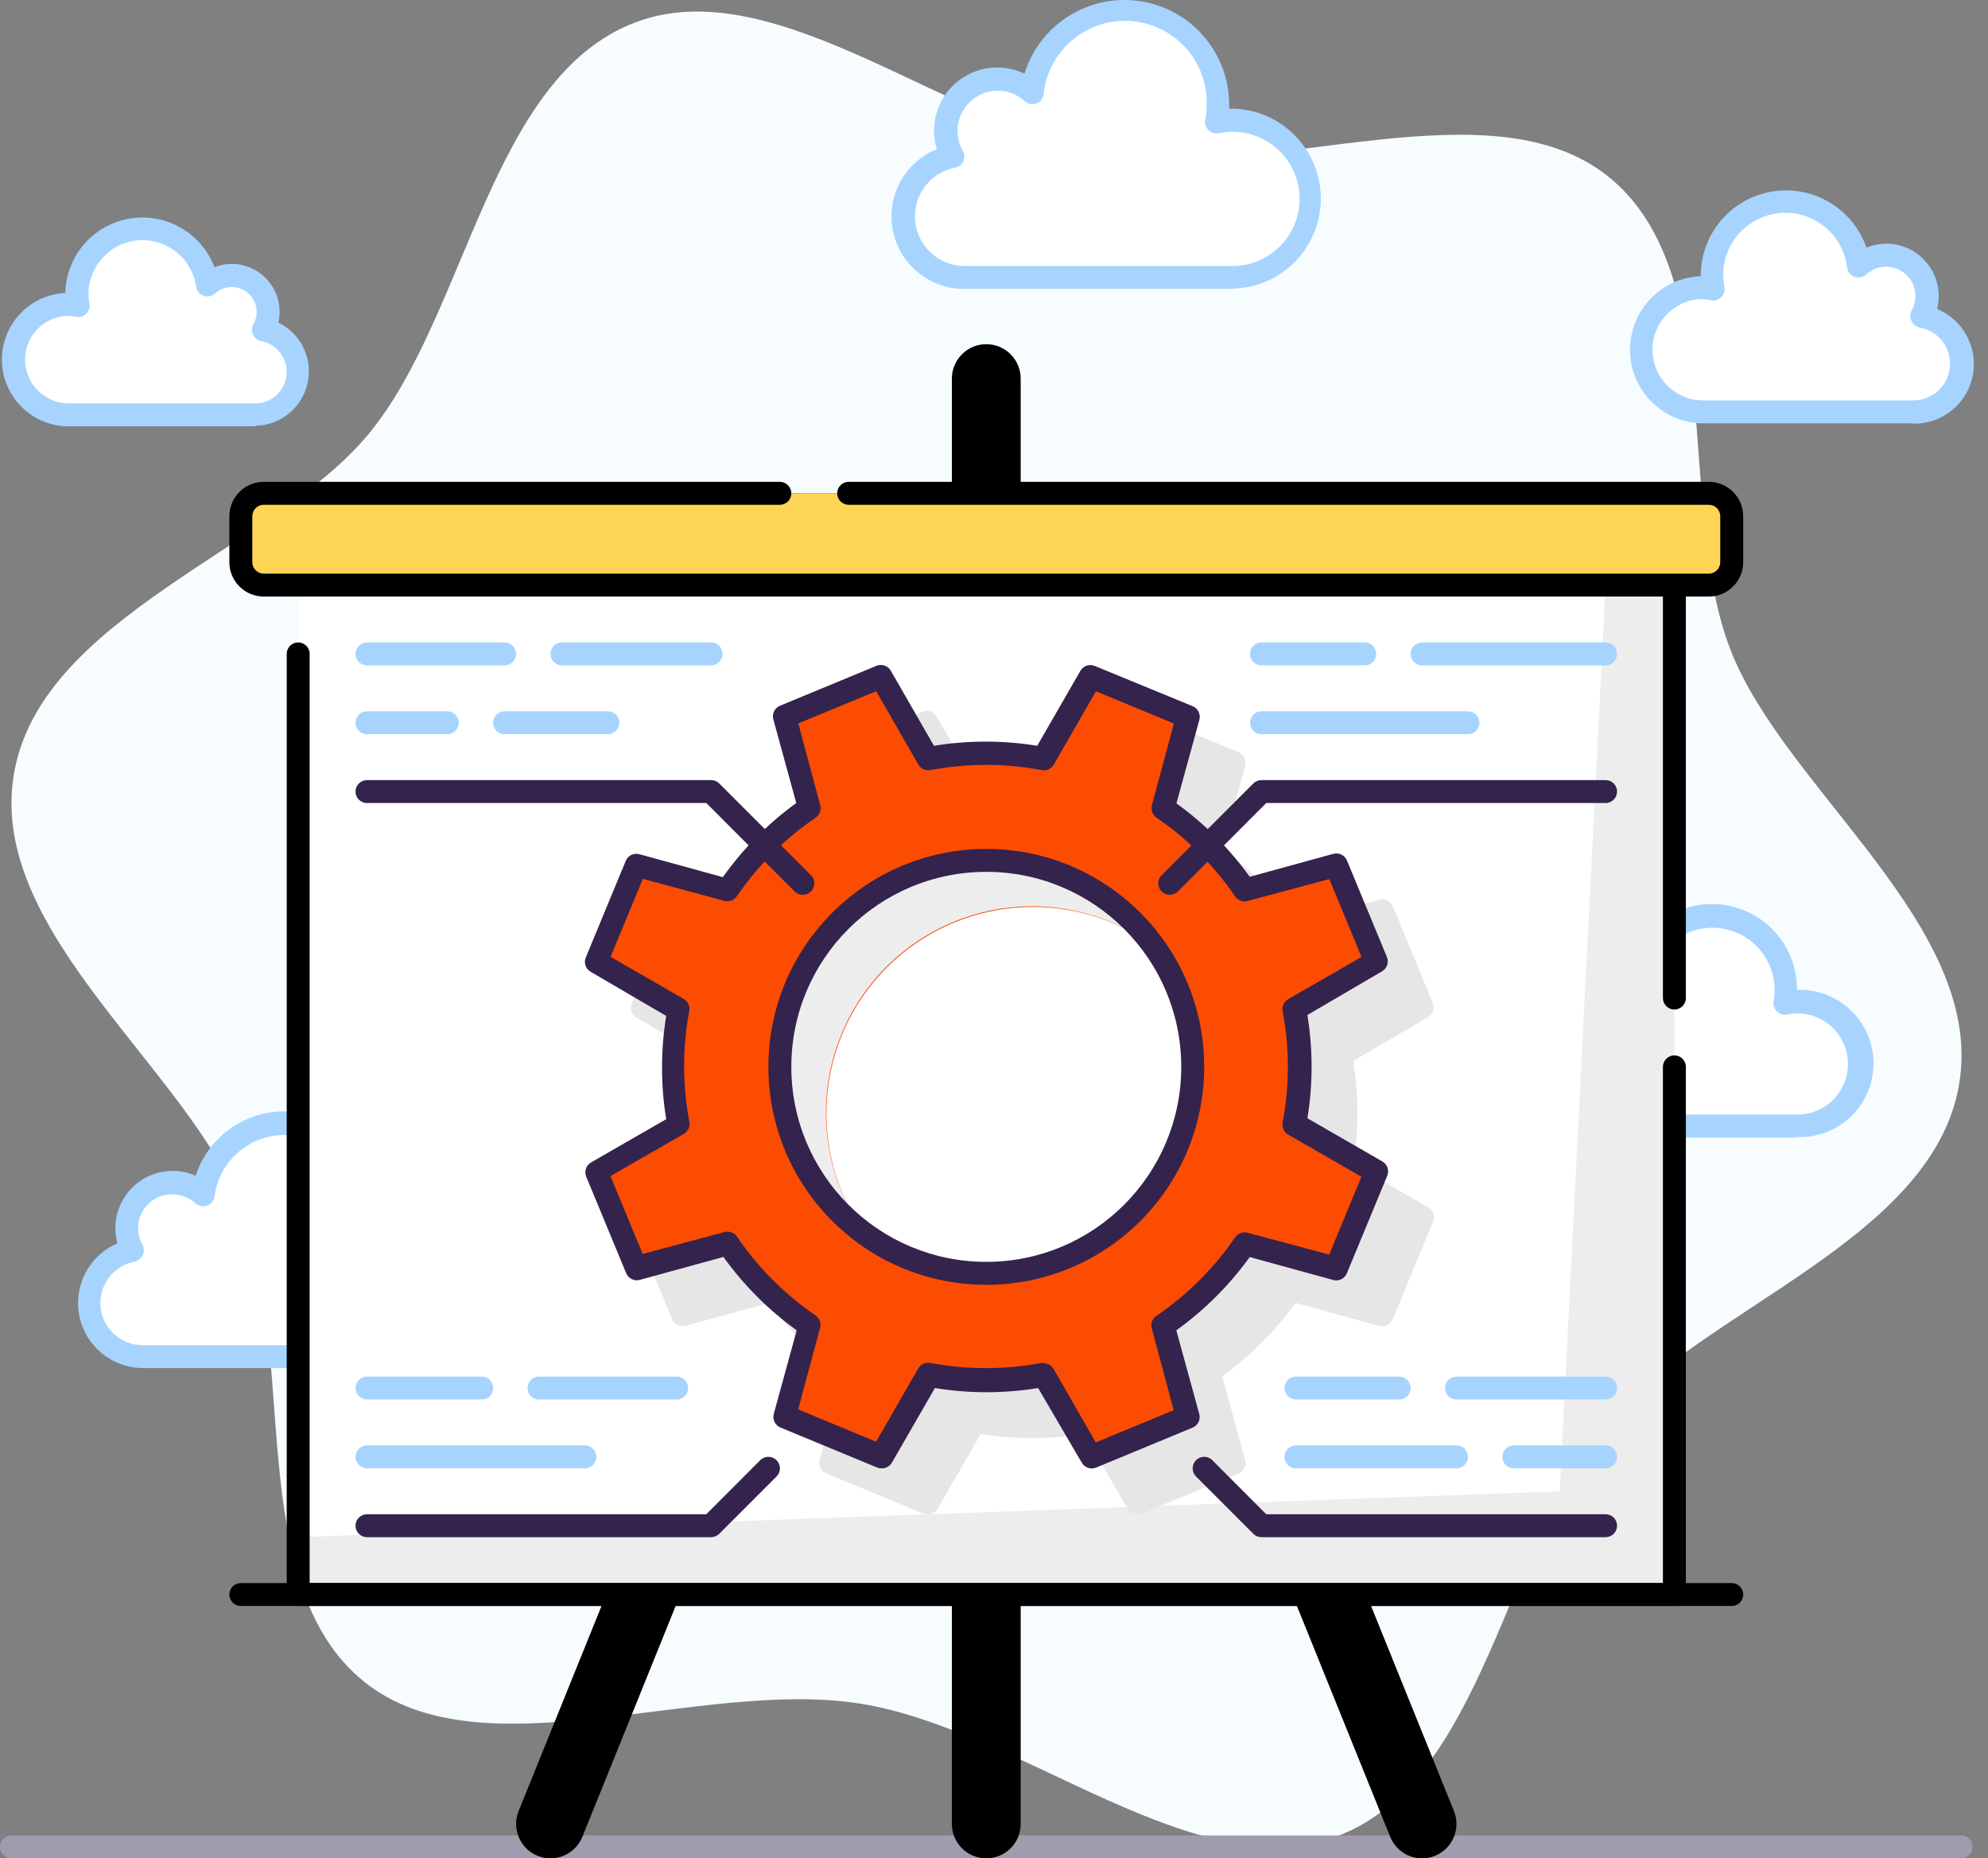 <?xml version="1.0" encoding="UTF-8"?>
<svg width="107px" height="100px" viewBox="0 0 107 100" version="1.1" xmlns="http://www.w3.org/2000/svg" xmlns:xlink="http://www.w3.org/1999/xlink">
    <rect x="0" y="0" width="107" height="100" fill="#808080" stroke="none"/>
    <title>Tooling &amp; Automation Icon</title>
    <g id="Page-1" stroke="none" stroke-width="1" fill="none" fill-rule="evenodd">
        <g id="Grahpics-&amp;-Icons-for-3rd-Tier-Pages" transform="translate(-725, -1182)" fill-rule="nonzero">
            <g id="Agile+DevSecOps" transform="translate(235, 106)">
                <g id="Icons" transform="translate(0, 1076)">
                    <g id="Tooling-&amp;-Automation-Icon" transform="translate(490, 0)">
                        <path d="M93.145,34.978 C90.145,27.249 93.077,14.737 86.565,9.503 C80.244,4.435 68.516,9.701 59.874,8.33 C51.233,6.96 41.82,-1.663 34.209,1.201 C26.357,4.151 25.153,16.935 19.839,23.354 C14.691,29.57 2.13,33.206 0.741,41.7 C-0.648,50.193 10.117,57.526 13.024,65.02 C16.024,72.754 13.092,85.266 19.604,90.5 C25.925,95.568 37.653,90.303 46.295,91.673 C54.936,93.043 64.374,101.667 71.985,98.802 C79.837,95.852 81.04,83.062 86.355,76.649 C91.503,70.433 104.064,66.773 105.453,58.304 C106.842,49.835 96.052,42.477 93.145,34.978 Z" id="Path" fill="#F7FCFF"></path>
                        <path d="M84.818,55.452 C84.632,55.12 84.534,54.746 84.534,54.366 C84.534,53.152 85.518,52.168 86.732,52.168 C87.278,52.167 87.805,52.372 88.207,52.742 C88.468,50.662 90.304,49.145 92.395,49.281 C94.487,49.417 96.112,51.158 96.102,53.255 C96.101,53.499 96.078,53.743 96.034,53.983 C96.259,53.933 96.488,53.909 96.719,53.909 C97.947,53.856 99.106,54.481 99.736,55.537 C100.366,56.593 100.366,57.91 99.736,58.966 C99.106,60.021 97.947,60.647 96.719,60.594 L85.312,60.594 C83.967,60.606 82.837,59.588 82.708,58.249 C82.58,56.911 83.496,55.696 84.818,55.452 L84.818,55.452 Z" id="Path" fill="#FFFFFF"></path>
                        <path d="M96.719,61.211 L85.312,61.211 C83.767,61.248 82.416,60.179 82.096,58.668 C81.775,57.157 82.577,55.632 84.003,55.039 C83.944,54.811 83.915,54.576 83.917,54.341 C83.917,53.595 84.213,52.879 84.741,52.351 C85.269,51.823 85.985,51.526 86.732,51.526 C87.1,51.527 87.465,51.6 87.806,51.742 C88.531,49.623 90.683,48.339 92.893,48.708 C95.102,49.077 96.721,50.99 96.719,53.23 L96.719,53.267 C98.171,53.21 99.538,53.952 100.281,55.2 C101.024,56.449 101.024,58.004 100.281,59.253 C99.538,60.502 98.171,61.244 96.719,61.187 L96.719,61.211 Z M86.732,52.786 C85.871,52.802 85.182,53.505 85.182,54.366 C85.181,54.638 85.251,54.907 85.386,55.144 C85.485,55.317 85.495,55.527 85.411,55.708 C85.328,55.89 85.162,56.02 84.966,56.057 C83.953,56.238 83.248,57.166 83.347,58.191 C83.445,59.215 84.314,59.992 85.343,59.977 L96.75,59.977 C97.787,59.973 98.733,59.381 99.188,58.449 C99.643,57.516 99.528,56.406 98.893,55.587 C98.257,54.767 97.21,54.379 96.194,54.588 C95.993,54.631 95.783,54.57 95.636,54.426 C95.488,54.282 95.422,54.074 95.46,53.872 C95.496,53.668 95.514,53.462 95.515,53.255 C95.507,51.498 94.142,50.047 92.389,49.931 C90.636,49.816 89.093,51.076 88.855,52.816 C88.828,53.047 88.674,53.243 88.457,53.323 C88.239,53.404 87.995,53.356 87.824,53.199 C87.527,52.926 87.135,52.778 86.732,52.786 L86.732,52.786 Z" id="Shape" fill="#A6D4FF"></path>
                        <path d="M7.148,67.285 C6.938,66.921 6.827,66.508 6.827,66.088 C6.827,64.724 7.932,63.619 9.296,63.619 C9.901,63.612 10.487,63.832 10.938,64.236 C11.238,61.936 13.272,60.264 15.586,60.414 C17.901,60.564 19.702,62.484 19.703,64.804 C19.702,65.075 19.675,65.346 19.623,65.612 C19.875,65.561 20.131,65.534 20.388,65.532 C22.434,65.532 24.092,67.19 24.092,69.236 C24.092,71.281 22.434,72.939 20.388,72.939 L7.691,72.939 C6.212,72.929 4.981,71.802 4.841,70.33 C4.701,68.858 5.698,67.518 7.148,67.23 L7.148,67.285 Z" id="Path" fill="#FFFFFF"></path>
                        <path d="M20.37,73.618 L7.691,73.618 C6.032,73.613 4.604,72.444 4.272,70.818 C3.941,69.192 4.796,67.557 6.321,66.902 C6.247,66.639 6.21,66.367 6.21,66.094 C6.21,64.389 7.591,63.007 9.296,63.007 C9.721,63.005 10.142,63.094 10.531,63.267 C11.295,60.919 13.654,59.477 16.092,59.866 C18.531,60.255 20.324,62.359 20.32,64.828 L20.32,64.939 C22.707,64.921 24.656,66.84 24.675,69.226 C24.694,71.613 22.775,73.562 20.388,73.581 L20.37,73.618 Z M9.259,64.267 C8.61,64.265 8.009,64.61 7.682,65.171 C7.355,65.732 7.351,66.425 7.673,66.989 C7.763,67.165 7.763,67.374 7.673,67.55 C7.589,67.73 7.423,67.859 7.228,67.896 C6.088,68.122 5.303,69.175 5.413,70.332 C5.523,71.49 6.491,72.376 7.654,72.384 L20.37,72.384 C22.074,72.384 23.456,71.002 23.456,69.297 C23.456,67.593 22.074,66.211 20.37,66.211 C20.162,66.214 19.956,66.237 19.752,66.279 C19.552,66.321 19.344,66.261 19.197,66.118 C19.048,65.975 18.981,65.766 19.018,65.563 C19.061,65.333 19.084,65.099 19.086,64.865 C19.089,62.868 17.539,61.213 15.546,61.084 C13.553,60.955 11.804,62.397 11.549,64.378 C11.518,64.605 11.365,64.796 11.15,64.875 C10.935,64.954 10.694,64.907 10.524,64.754 C10.179,64.438 9.727,64.263 9.259,64.267 Z" id="Shape" fill="#A6D4FF"></path>
                        <path d="M103.447,17.021 C103.83,16.34 103.824,15.507 103.43,14.832 C103.037,14.156 102.315,13.74 101.534,13.738 C100.985,13.737 100.457,13.942 100.052,14.312 C99.791,12.233 97.957,10.716 95.867,10.85 C93.776,10.984 92.151,12.723 92.157,14.818 C92.158,15.062 92.181,15.306 92.225,15.546 C92,15.499 91.77,15.475 91.54,15.472 C89.75,15.549 88.338,17.023 88.338,18.815 C88.338,20.606 89.75,22.08 91.54,22.157 L102.953,22.157 C104.298,22.169 105.428,21.151 105.557,19.812 C105.685,18.474 104.769,17.259 103.447,17.015 L103.447,17.021 Z" id="Path" fill="#FFFFFF"></path>
                        <path d="M102.953,22.78 L91.54,22.78 C89.414,22.696 87.734,20.948 87.734,18.821 C87.734,16.693 89.414,14.945 91.54,14.861 L91.54,14.818 C91.547,12.582 93.166,10.677 95.372,10.309 C97.578,9.941 99.727,11.217 100.46,13.33 C100.799,13.186 101.165,13.113 101.534,13.114 C103.089,13.117 104.348,14.379 104.348,15.935 C104.35,16.168 104.321,16.401 104.262,16.626 C105.688,17.219 106.49,18.745 106.169,20.256 C105.849,21.767 104.498,22.836 102.953,22.799 L102.953,22.78 Z M91.54,16.095 C90.085,16.165 88.941,17.364 88.941,18.821 C88.941,20.277 90.085,21.477 91.54,21.546 L102.953,21.546 C103.982,21.562 104.851,20.784 104.949,19.76 C105.048,18.735 104.343,17.807 103.33,17.626 C103.135,17.589 102.969,17.461 102.885,17.281 C102.795,17.104 102.795,16.895 102.885,16.719 C103.272,16.043 103.109,15.187 102.501,14.7 C101.893,14.214 101.022,14.243 100.447,14.768 C100.277,14.925 100.034,14.974 99.817,14.894 C99.6,14.815 99.445,14.621 99.416,14.392 C99.202,12.631 97.649,11.343 95.879,11.458 C94.108,11.573 92.735,13.05 92.75,14.824 C92.75,15.031 92.771,15.238 92.812,15.441 C92.849,15.644 92.783,15.852 92.635,15.995 C92.488,16.139 92.279,16.2 92.077,16.157 C91.901,16.117 91.721,16.097 91.54,16.095 L91.54,16.095 Z" id="Shape" fill="#A6D4FF"></path>
                        <path d="M51.233,8.417 C50.501,7.219 50.778,5.664 51.877,4.792 C52.977,3.92 54.554,4.005 55.554,4.991 C55.9,2.372 58.217,0.469 60.854,0.64 C63.49,0.811 65.542,2.997 65.547,5.639 C65.546,5.95 65.518,6.26 65.461,6.565 C65.747,6.502 66.038,6.471 66.331,6.472 C68.666,6.472 70.559,8.365 70.559,10.701 C70.559,13.036 68.666,14.929 66.331,14.929 L51.881,14.929 C50.181,14.937 48.756,13.647 48.596,11.955 C48.435,10.263 49.593,8.728 51.264,8.417 L51.233,8.417 Z" id="Path" fill="#FFFFFF"></path>
                        <path d="M66.325,15.546 L51.881,15.546 C50.014,15.544 48.41,14.22 48.055,12.387 C47.7,10.554 48.693,8.727 50.424,8.028 C50.326,7.712 50.276,7.383 50.276,7.053 C50.267,5.881 50.863,4.788 51.852,4.16 C52.841,3.533 54.084,3.459 55.14,3.966 C55.965,1.307 58.609,-0.352 61.362,0.063 C64.116,0.478 66.154,2.842 66.158,5.627 C66.158,5.701 66.158,5.769 66.158,5.843 C67.889,5.812 69.505,6.707 70.398,8.191 C71.29,9.674 71.323,11.522 70.484,13.036 C69.645,14.551 68.062,15.503 66.331,15.534 L66.325,15.546 Z M53.702,4.88 C52.504,4.883 51.535,5.855 51.535,7.053 C51.536,7.425 51.634,7.791 51.819,8.114 C51.919,8.287 51.928,8.498 51.845,8.679 C51.761,8.861 51.596,8.99 51.399,9.028 C50.052,9.291 49.125,10.533 49.256,11.899 C49.387,13.265 50.533,14.309 51.906,14.312 L66.35,14.312 C67.726,14.307 68.979,13.52 69.582,12.283 C70.185,11.046 70.033,9.574 69.189,8.486 C68.345,7.399 66.957,6.886 65.609,7.164 C65.407,7.208 65.196,7.148 65.047,7.003 C64.898,6.86 64.831,6.651 64.868,6.448 C64.922,6.181 64.949,5.911 64.948,5.639 C65.011,3.274 63.194,1.283 60.833,1.13 C58.472,0.977 56.413,2.718 56.171,5.071 C56.142,5.298 55.99,5.491 55.776,5.571 C55.563,5.646 55.326,5.599 55.159,5.448 C54.761,5.084 54.241,4.881 53.702,4.88 Z" id="Shape" fill="#A6D4FF"></path>
                        <path d="M14.197,17.75 C14.672,16.913 14.469,15.856 13.718,15.255 C12.966,14.655 11.89,14.689 11.179,15.336 C10.958,13.475 9.32,12.112 7.45,12.233 C5.58,12.355 4.132,13.919 4.154,15.793 C4.156,16.012 4.177,16.231 4.216,16.447 C4.013,16.402 3.806,16.38 3.599,16.379 C2.01,16.452 0.759,17.761 0.759,19.352 C0.759,20.942 2.01,22.251 3.599,22.324 L13.74,22.324 C14.931,22.33 15.931,21.43 16.05,20.245 C16.168,19.06 15.366,17.979 14.197,17.75 L14.197,17.75 Z" id="Path" fill="#FFFFFF"></path>
                        <path d="M13.74,22.941 L3.586,22.941 C1.66,22.881 0.123,21.312 0.105,19.384 C0.087,17.457 1.593,15.858 3.518,15.762 C3.562,13.778 5.005,12.102 6.961,11.765 C8.917,11.428 10.838,12.524 11.543,14.379 C11.84,14.262 12.156,14.201 12.475,14.2 C13.158,14.2 13.812,14.472 14.295,14.954 C14.778,15.437 15.049,16.092 15.049,16.774 C15.048,16.97 15.025,17.164 14.981,17.355 C16.198,17.948 16.849,19.298 16.555,20.619 C16.261,21.941 15.1,22.888 13.746,22.91 L13.74,22.941 Z M3.586,16.997 C2.333,17.061 1.349,18.096 1.349,19.352 C1.349,20.607 2.333,21.642 3.586,21.706 L13.74,21.706 C14.612,21.706 15.34,21.044 15.423,20.176 C15.506,19.309 14.917,18.52 14.061,18.355 C13.867,18.317 13.703,18.188 13.62,18.008 C13.537,17.828 13.545,17.62 13.642,17.447 C13.757,17.246 13.816,17.018 13.814,16.787 C13.815,16.256 13.503,15.775 13.018,15.56 C12.533,15.344 11.966,15.436 11.574,15.793 C11.406,15.944 11.169,15.991 10.956,15.916 C10.74,15.838 10.585,15.645 10.555,15.416 C10.336,13.914 8.999,12.831 7.483,12.93 C5.968,13.028 4.782,14.274 4.759,15.793 C4.76,15.973 4.778,16.153 4.815,16.33 C4.853,16.534 4.786,16.743 4.637,16.887 C4.488,17.031 4.276,17.091 4.074,17.046 C3.913,17.015 3.75,16.998 3.586,16.997 Z" id="Shape" fill="#A6D4FF"></path>
                        <path d="M105.552,100 L0.617,100 C0.276,100 0,99.724 0,99.383 C0,99.042 0.276,98.765 0.617,98.765 L105.552,98.765 C105.893,98.765 106.169,99.042 106.169,99.383 C106.169,99.724 105.893,100 105.552,100 Z" id="Path" fill="#A09CAD"></path>
                        <path d="M53.085,100 C52.062,100 51.233,99.171 51.233,98.148 L51.233,20.373 C51.233,19.35 52.062,18.521 53.085,18.521 C54.107,18.521 54.936,19.35 54.936,20.373 L54.936,98.148 C54.936,99.171 54.107,100 53.085,100 Z" id="Path" fill="#000000"></path>
                        <path d="M29.629,100 C29.391,100.001 29.156,99.955 28.937,99.864 C27.99,99.482 27.532,98.405 27.913,97.457 L51.369,39.434 C51.595,38.792 52.156,38.326 52.829,38.221 C53.501,38.116 54.178,38.388 54.589,38.93 C55.001,39.472 55.082,40.197 54.801,40.817 L31.345,98.84 C31.063,99.54 30.384,99.999 29.629,100 Z" id="Path" fill="#000000"></path>
                        <path d="M76.541,100 C75.785,99.999 75.106,99.54 74.825,98.84 L51.369,40.817 C51.039,39.882 51.503,38.853 52.423,38.483 C53.342,38.113 54.39,38.532 54.801,39.434 L78.257,97.457 C78.637,98.405 78.179,99.482 77.232,99.864 C77.013,99.955 76.778,100.001 76.541,100 Z" id="Path" fill="#000000"></path>
                        <rect id="Rectangle" fill="#EDEDED" x="16.049" y="31.484" width="74.072" height="54.319"></rect>
                        <polygon id="Path" fill="#FFFFFF" points="86.417 31.484 16.049 31.484 16.049 82.717 83.948 80.248"></polygon>
                        <path d="M90.12,86.42 L16.049,86.42 C15.708,86.42 15.432,86.144 15.432,85.803 L15.432,35.187 C15.432,34.846 15.708,34.57 16.049,34.57 C16.39,34.57 16.666,34.846 16.666,35.187 L16.666,85.186 L89.503,85.186 L89.503,57.409 C89.503,57.068 89.779,56.792 90.12,56.792 C90.461,56.792 90.738,57.068 90.738,57.409 L90.738,85.803 C90.738,86.144 90.461,86.42 90.12,86.42 Z" id="Path" fill="#000000"></path>
                        <path d="M90.12,54.323 C89.779,54.323 89.503,54.046 89.503,53.705 L89.503,32.101 L16.049,32.101 C15.708,32.101 15.432,31.825 15.432,31.484 C15.432,31.143 15.708,30.867 16.049,30.867 L90.12,30.867 C90.461,30.867 90.738,31.143 90.738,31.484 L90.738,53.705 C90.738,54.046 90.461,54.323 90.12,54.323 Z" id="Path" fill="#000000"></path>
                        <rect id="Rectangle" fill="#000000" x="12.963" y="26.546" width="80.244" height="4.938" rx="2"></rect>
                        <rect id="Rectangle" fill="#FFD555" x="12.963" y="26.546" width="80.244" height="4.938" rx="2"></rect>
                        <path d="M91.972,29.015 L14.197,29.015 C13.515,29.015 12.963,29.567 12.963,30.249 L12.963,30.249 C12.963,30.931 13.515,31.484 14.197,31.484 L91.972,31.484 C92.654,31.484 93.207,30.931 93.207,30.249 L93.207,30.249 C93.207,29.567 92.654,29.015 91.972,29.015 Z" id="Path" fill="#FFD555"></path>
                        <path d="M91.972,32.101 L14.197,32.101 C13.174,32.101 12.345,31.272 12.345,30.249 L12.345,27.78 C12.345,26.758 13.174,25.928 14.197,25.928 L41.974,25.928 C42.315,25.928 42.591,26.205 42.591,26.546 C42.591,26.887 42.315,27.163 41.974,27.163 L14.197,27.163 C13.856,27.163 13.58,27.439 13.58,27.78 L13.58,30.249 C13.58,30.59 13.856,30.867 14.197,30.867 L91.972,30.867 C92.313,30.867 92.589,30.59 92.589,30.249 L92.589,27.78 C92.589,27.439 92.313,27.163 91.972,27.163 L45.677,27.163 C45.337,27.163 45.06,26.887 45.06,26.546 C45.06,26.205 45.337,25.928 45.677,25.928 L91.972,25.928 C92.995,25.928 93.824,26.758 93.824,27.78 L93.824,30.249 C93.824,31.272 92.995,32.101 91.972,32.101 Z" id="Path" fill="#000000"></path>
                        <path d="M93.207,86.42 L12.963,86.42 C12.622,86.42 12.345,86.144 12.345,85.803 C12.345,85.462 12.622,85.186 12.963,85.186 L93.207,85.186 C93.548,85.186 93.824,85.462 93.824,85.803 C93.824,86.144 93.548,86.42 93.207,86.42 Z" id="Path" fill="#000000"></path>
                        <path d="M36.418,75.309 L29.011,75.309 C28.67,75.309 28.394,75.033 28.394,74.692 C28.394,74.351 28.67,74.075 29.011,74.075 L36.418,74.075 C36.759,74.075 37.036,74.351 37.036,74.692 C37.036,75.033 36.759,75.309 36.418,75.309 Z" id="Path" fill="#A6D4FF"></path>
                        <path d="M25.925,75.309 L19.752,75.309 C19.412,75.309 19.135,75.033 19.135,74.692 C19.135,74.351 19.412,74.075 19.752,74.075 L25.925,74.075 C26.266,74.075 26.542,74.351 26.542,74.692 C26.542,75.033 26.266,75.309 25.925,75.309 Z" id="Path" fill="#A6D4FF"></path>
                        <path d="M31.48,79.013 L19.752,79.013 C19.412,79.013 19.135,78.737 19.135,78.396 C19.135,78.055 19.412,77.779 19.752,77.779 L31.48,77.779 C31.821,77.779 32.098,78.055 32.098,78.396 C32.098,78.737 31.821,79.013 31.48,79.013 Z" id="Path" fill="#A6D4FF"></path>
                        <path d="M38.27,35.805 L30.246,35.805 C29.905,35.805 29.629,35.528 29.629,35.187 C29.629,34.846 29.905,34.57 30.246,34.57 L38.27,34.57 C38.611,34.57 38.888,34.846 38.888,35.187 C38.888,35.528 38.611,35.805 38.27,35.805 Z" id="Path" fill="#A6D4FF"></path>
                        <path d="M27.16,35.805 L19.752,35.805 C19.412,35.805 19.135,35.528 19.135,35.187 C19.135,34.846 19.412,34.57 19.752,34.57 L27.16,34.57 C27.5,34.57 27.777,34.846 27.777,35.187 C27.777,35.528 27.5,35.805 27.16,35.805 Z" id="Path" fill="#A6D4FF"></path>
                        <path d="M32.715,39.508 L27.16,39.508 C26.819,39.508 26.542,39.232 26.542,38.891 C26.542,38.55 26.819,38.274 27.16,38.274 L32.715,38.274 C33.056,38.274 33.332,38.55 33.332,38.891 C33.332,39.232 33.056,39.508 32.715,39.508 Z" id="Path" fill="#A6D4FF"></path>
                        <path d="M24.073,39.508 L19.752,39.508 C19.412,39.508 19.135,39.232 19.135,38.891 C19.135,38.55 19.412,38.274 19.752,38.274 L24.073,38.274 C24.414,38.274 24.691,38.55 24.691,38.891 C24.691,39.232 24.414,39.508 24.073,39.508 Z" id="Path" fill="#A6D4FF"></path>
                        <path d="M75.306,75.309 L69.751,75.309 C69.41,75.309 69.133,75.033 69.133,74.692 C69.133,74.351 69.41,74.075 69.751,74.075 L75.306,74.075 C75.647,74.075 75.923,74.351 75.923,74.692 C75.923,75.033 75.647,75.309 75.306,75.309 Z" id="Path" fill="#A6D4FF"></path>
                        <path d="M86.417,75.309 L78.392,75.309 C78.051,75.309 77.775,75.033 77.775,74.692 C77.775,74.351 78.051,74.075 78.392,74.075 L86.417,74.075 C86.758,74.075 87.034,74.351 87.034,74.692 C87.034,75.033 86.758,75.309 86.417,75.309 Z" id="Path" fill="#A6D4FF"></path>
                        <path d="M78.392,79.013 L69.751,79.013 C69.41,79.013 69.133,78.737 69.133,78.396 C69.133,78.055 69.41,77.779 69.751,77.779 L78.392,77.779 C78.733,77.779 79.01,78.055 79.01,78.396 C79.01,78.737 78.733,79.013 78.392,79.013 Z" id="Path" fill="#A6D4FF"></path>
                        <path d="M86.417,79.013 L81.479,79.013 C81.138,79.013 80.861,78.737 80.861,78.396 C80.861,78.055 81.138,77.779 81.479,77.779 L86.417,77.779 C86.758,77.779 87.034,78.055 87.034,78.396 C87.034,78.737 86.758,79.013 86.417,79.013 Z" id="Path" fill="#A6D4FF"></path>
                        <path d="M86.417,35.805 L76.541,35.805 C76.2,35.805 75.923,35.528 75.923,35.187 C75.923,34.846 76.2,34.57 76.541,34.57 L86.417,34.57 C86.758,34.57 87.034,34.846 87.034,35.187 C87.034,35.528 86.758,35.805 86.417,35.805 Z" id="Path" fill="#A6D4FF"></path>
                        <path d="M73.454,35.805 L67.899,35.805 C67.558,35.805 67.282,35.528 67.282,35.187 C67.282,34.846 67.558,34.57 67.899,34.57 L73.454,34.57 C73.795,34.57 74.072,34.846 74.072,35.187 C74.072,35.528 73.795,35.805 73.454,35.805 Z" id="Path" fill="#A6D4FF"></path>
                        <path d="M79.01,39.508 L67.899,39.508 C67.558,39.508 67.282,39.232 67.282,38.891 C67.282,38.55 67.558,38.274 67.899,38.274 L79.01,38.274 C79.351,38.274 79.627,38.55 79.627,38.891 C79.627,39.232 79.351,39.508 79.01,39.508 Z" id="Path" fill="#A6D4FF"></path>
                        <path d="M72.121,56.792 L76.541,54.224 L74.393,49.033 L69.454,50.36 C68.279,48.631 66.791,47.138 65.066,45.959 L66.387,41.021 L61.202,38.891 L58.64,43.298 C56.586,42.909 54.478,42.909 52.424,43.298 L49.906,38.891 L44.708,41.039 L46.035,45.977 C44.307,47.152 42.814,48.641 41.634,50.366 L36.696,49.045 L34.567,54.23 L38.974,56.792 C38.588,58.846 38.588,60.953 38.974,63.007 L34.567,65.526 L36.721,70.723 L41.659,69.396 C42.836,71.123 44.324,72.616 46.048,73.797 L44.727,78.735 L49.906,80.865 L52.467,76.451 C54.521,76.84 56.629,76.84 58.683,76.451 L61.202,80.865 L66.399,78.711 L65.072,73.772 C66.802,72.597 68.295,71.106 69.473,69.378 L74.411,70.705 L76.565,65.507 L72.133,62.964 C72.51,60.924 72.506,58.831 72.121,56.792 L72.121,56.792 Z" id="Path" fill="#E6E6E6"></path>
                        <path d="M49.906,81.482 C49.823,81.481 49.741,81.464 49.665,81.433 L44.474,79.285 C44.186,79.165 44.033,78.85 44.116,78.55 L45.35,74.056 C43.831,72.961 42.499,71.627 41.406,70.106 L36.906,71.34 C36.606,71.423 36.291,71.27 36.172,70.982 L34.024,65.791 C33.904,65.505 34.015,65.175 34.283,65.02 L38.326,62.693 C38.026,60.853 38.026,58.977 38.326,57.137 L34.258,54.761 C33.99,54.605 33.879,54.275 33.999,53.989 L36.147,48.798 C36.264,48.508 36.58,48.352 36.881,48.434 L41.375,49.668 C42.467,48.134 43.801,46.787 45.326,45.681 L44.091,41.175 C44.012,40.877 44.164,40.566 44.449,40.446 L49.64,38.298 C49.926,38.179 50.256,38.29 50.412,38.558 L52.739,42.601 C54.579,42.301 56.455,42.301 58.294,42.601 L60.621,38.564 C60.777,38.296 61.107,38.185 61.393,38.305 L66.664,40.471 C66.952,40.591 67.105,40.906 67.022,41.206 L65.788,45.699 C67.307,46.795 68.639,48.129 69.732,49.65 L74.232,48.415 C74.532,48.332 74.847,48.486 74.967,48.773 L77.115,53.965 C77.234,54.25 77.123,54.58 76.855,54.736 L72.837,57.088 C73.137,58.928 73.137,60.804 72.837,62.643 L76.874,64.97 C77.142,65.126 77.253,65.456 77.133,65.742 L74.96,70.989 C74.841,71.276 74.526,71.43 74.226,71.347 L69.732,70.112 C68.637,71.631 67.303,72.963 65.782,74.056 L67.016,78.556 C67.099,78.856 66.946,79.171 66.658,79.291 L61.467,81.439 C61.181,81.558 60.851,81.447 60.695,81.18 L58.344,77.161 C56.504,77.461 54.628,77.461 52.788,77.161 L50.461,81.198 C50.341,81.386 50.129,81.495 49.906,81.482 Z M58.64,75.828 C58.861,75.827 59.066,75.945 59.177,76.137 L61.449,80.087 L65.64,78.353 L64.461,73.951 C64.391,73.698 64.49,73.427 64.708,73.279 C66.372,72.146 67.811,70.712 68.948,69.05 C69.096,68.836 69.363,68.737 69.615,68.804 L74.01,69.982 L75.744,65.791 L71.806,63.526 C71.575,63.395 71.453,63.132 71.504,62.872 C71.88,60.894 71.88,58.862 71.504,56.884 C71.455,56.627 71.574,56.368 71.8,56.236 L75.75,53.965 L74.016,49.773 L69.615,50.952 C69.361,51.022 69.091,50.923 68.942,50.705 C67.811,49.039 66.377,47.601 64.714,46.465 C64.499,46.317 64.4,46.05 64.467,45.798 L65.652,41.403 L61.455,39.669 L59.189,43.607 C59.059,43.838 58.795,43.96 58.535,43.909 C56.557,43.533 54.526,43.533 52.548,43.909 C52.291,43.958 52.031,43.839 51.899,43.613 L49.628,39.663 L45.437,41.397 L46.616,45.798 C46.685,46.052 46.586,46.322 46.369,46.471 C44.702,47.602 43.264,49.036 42.128,50.699 C41.98,50.914 41.714,51.013 41.462,50.946 L37.067,49.761 L35.332,53.958 L39.27,56.224 C39.487,56.349 39.606,56.593 39.573,56.841 C39.196,58.821 39.196,60.854 39.573,62.835 C39.621,63.092 39.503,63.351 39.276,63.483 L35.326,65.754 L37.06,69.945 L41.462,68.766 C41.716,68.697 41.986,68.796 42.134,69.013 C43.267,70.678 44.701,72.116 46.363,73.254 C46.577,73.402 46.676,73.669 46.61,73.921 L45.431,78.309 L49.622,80.05 L51.887,76.112 C52.018,75.881 52.281,75.759 52.541,75.809 C54.52,76.183 56.55,76.183 58.529,75.809 L58.64,75.828 Z" id="Shape" fill="#E6E6E6"></path>
                        <path d="M69.652,54.323 L74.072,51.755 L71.923,46.564 L66.985,47.891 C65.81,46.162 64.322,44.669 62.597,43.49 L63.918,38.551 L58.733,36.422 L56.171,40.829 C54.117,40.44 52.009,40.44 49.955,40.829 L47.437,36.422 L42.239,38.57 L43.566,43.508 C41.838,44.683 40.345,46.172 39.165,47.897 L34.227,46.576 L32.098,51.761 L36.505,54.323 C36.119,56.377 36.119,58.484 36.505,60.538 L32.098,63.057 L34.252,68.254 L39.19,66.927 C40.367,68.654 41.855,70.147 43.579,71.328 L42.258,76.266 L47.437,78.396 L49.998,73.982 C52.052,74.371 54.16,74.371 56.214,73.982 L58.733,78.396 L63.93,76.242 L62.603,71.303 C64.333,70.128 65.826,68.637 67.004,66.909 L71.942,68.236 L74.096,63.038 L69.664,60.495 C70.041,58.454 70.036,56.362 69.652,54.323 L69.652,54.323 Z" id="Path" fill="#FC4C02"></path>
                        <path d="M54.936,42.595 C59.3,42.59 63.49,44.302 66.603,47.36 C65.496,45.856 64.146,44.548 62.609,43.49 L63.93,38.551 L58.733,36.422 L56.171,40.829 C54.117,40.44 52.009,40.44 49.955,40.829 L47.437,36.422 L42.239,38.57 L43.566,43.508 C41.838,44.683 40.345,46.172 39.165,47.897 L34.227,46.576 L32.098,51.761 L36.505,54.323 C36.119,56.377 36.119,58.484 36.505,60.538 L32.098,63.057 L34.252,68.254 L39.19,66.927 C40.253,68.478 41.57,69.839 43.085,70.952 C38.377,66.168 36.997,59.027 39.585,52.834 C42.174,46.641 48.224,42.605 54.936,42.595 Z" id="Path" fill="#FC4C02"></path>
                        <path d="M47.437,79.013 C47.354,79.012 47.272,78.995 47.196,78.964 L42.005,76.816 C41.717,76.696 41.564,76.381 41.647,76.081 L42.881,71.587 C41.362,70.492 40.03,69.158 38.937,67.637 L34.437,68.871 C34.137,68.954 33.822,68.801 33.703,68.513 L31.554,63.322 C31.435,63.036 31.546,62.706 31.814,62.551 L35.857,60.224 C35.557,58.384 35.557,56.508 35.857,54.668 L31.789,52.292 C31.521,52.136 31.41,51.806 31.53,51.52 L33.678,46.329 C33.795,46.039 34.111,45.883 34.412,45.965 L38.906,47.199 C39.998,45.665 41.332,44.318 42.857,43.212 L41.622,38.706 C41.543,38.408 41.695,38.097 41.98,37.977 L47.171,35.829 C47.457,35.71 47.787,35.821 47.943,36.089 L50.27,40.132 C52.11,39.832 53.986,39.832 55.825,40.132 L58.152,36.095 C58.308,35.827 58.638,35.716 58.924,35.836 L64.195,38.002 C64.483,38.122 64.636,38.437 64.553,38.737 L63.319,43.23 C64.838,44.326 66.17,45.66 67.263,47.181 L71.763,45.946 C72.063,45.863 72.378,46.017 72.498,46.304 L74.646,51.495 C74.765,51.781 74.654,52.111 74.386,52.267 L70.368,54.619 C70.668,56.459 70.668,58.335 70.368,60.174 L74.405,62.501 C74.673,62.657 74.784,62.987 74.664,63.273 L72.491,68.52 C72.372,68.807 72.057,68.961 71.757,68.878 L67.263,67.643 C66.168,69.162 64.834,70.494 63.313,71.587 L64.547,76.087 C64.63,76.387 64.477,76.702 64.189,76.822 L58.998,78.97 C58.712,79.089 58.382,78.978 58.226,78.711 L55.875,74.692 C54.035,74.992 52.159,74.992 50.319,74.692 L47.992,78.729 C47.872,78.917 47.66,79.026 47.437,79.013 Z M56.171,73.359 C56.392,73.358 56.597,73.476 56.708,73.668 L58.979,77.618 L63.171,75.884 L61.992,71.482 C61.922,71.228 62.021,70.958 62.239,70.81 C63.903,69.677 65.342,68.243 66.479,66.581 C66.627,66.367 66.894,66.268 67.146,66.334 L71.541,67.513 L73.275,63.322 L69.337,61.057 C69.106,60.926 68.984,60.663 69.035,60.403 C69.411,58.425 69.411,56.393 69.035,54.415 C68.986,54.158 69.105,53.898 69.331,53.767 L73.281,51.495 L71.547,47.304 L67.146,48.483 C66.892,48.553 66.622,48.454 66.473,48.236 C65.342,46.57 63.908,45.131 62.245,43.996 C62.03,43.848 61.931,43.581 61.998,43.329 L63.183,38.934 L58.986,37.2 L56.72,41.138 C56.59,41.369 56.326,41.49 56.066,41.44 C54.088,41.064 52.057,41.064 50.079,41.44 C49.822,41.489 49.562,41.37 49.43,41.144 L47.159,37.194 L42.968,38.928 L44.147,43.329 C44.216,43.583 44.117,43.853 43.9,44.002 C42.233,45.133 40.795,46.567 39.659,48.23 C39.511,48.445 39.245,48.544 38.992,48.477 L34.598,47.292 L32.863,51.489 L36.801,53.755 C37.018,53.88 37.137,54.124 37.104,54.372 C36.727,56.352 36.727,58.385 37.104,60.366 C37.152,60.623 37.033,60.882 36.807,61.014 L32.857,63.285 L34.591,67.476 L38.992,66.297 C39.246,66.228 39.517,66.327 39.665,66.544 C40.798,68.209 42.232,69.647 43.894,70.785 C44.108,70.933 44.207,71.2 44.14,71.452 L42.961,75.84 L47.153,77.581 L49.418,73.643 C49.549,73.412 49.812,73.29 50.072,73.34 C52.051,73.714 54.081,73.714 56.06,73.34 L56.171,73.359 Z" id="Shape" fill="#34234D"></path>
                        <path d="M55.554,48.767 C57.896,48.77 60.177,49.513 62.072,50.891 C59.504,47.314 55.066,45.592 50.757,46.499 C46.449,47.407 43.082,50.773 42.175,55.081 C41.267,59.39 42.99,63.828 46.566,66.396 C44.118,63.016 43.77,58.55 45.665,54.832 C47.561,51.113 51.38,48.771 55.554,48.767 L55.554,48.767 Z" id="Path" fill="#EDEDED"></path>
                        <path d="M64.195,57.409 C64.192,55.067 63.449,52.785 62.072,50.891 C57.652,47.716 51.583,48.211 47.735,52.059 C43.887,55.907 43.392,61.976 46.566,66.396 C49.946,68.845 54.413,69.193 58.131,67.297 C61.849,65.402 64.191,61.582 64.195,57.409 L64.195,57.409 Z" id="Path" fill="#FFFFFF"></path>
                        <path d="M53.085,69.137 C46.607,69.137 41.357,63.886 41.357,57.409 C41.357,50.932 46.607,45.681 53.085,45.681 C59.562,45.681 64.813,50.932 64.813,57.409 C64.813,63.886 59.562,69.137 53.085,69.137 Z M53.085,46.915 C47.289,46.915 42.591,51.613 42.591,57.409 C42.591,63.204 47.289,67.902 53.085,67.902 C58.88,67.902 63.578,63.204 63.578,57.409 C63.578,51.613 58.88,46.915 53.085,46.915 Z" id="Shape" fill="#34234D"></path>
                        <path d="M62.961,48.15 C62.797,48.151 62.639,48.086 62.523,47.971 C62.406,47.855 62.34,47.697 62.34,47.533 C62.34,47.368 62.406,47.21 62.523,47.094 L67.461,42.156 C67.577,42.041 67.735,41.976 67.899,41.977 L86.417,41.977 C86.758,41.977 87.034,42.254 87.034,42.595 C87.034,42.935 86.758,43.212 86.417,43.212 L68.152,43.212 L63.399,47.971 C63.283,48.086 63.125,48.151 62.961,48.15 Z" id="Path" fill="#34234D"></path>
                        <path d="M43.208,48.15 C43.044,48.151 42.887,48.086 42.77,47.971 L38.017,43.212 L19.752,43.212 C19.412,43.212 19.135,42.935 19.135,42.595 C19.135,42.254 19.412,41.977 19.752,41.977 L38.27,41.977 C38.434,41.976 38.592,42.041 38.709,42.156 L43.647,47.094 C43.764,47.21 43.829,47.368 43.829,47.533 C43.829,47.697 43.764,47.855 43.647,47.971 C43.53,48.086 43.372,48.151 43.208,48.15 L43.208,48.15 Z" id="Path" fill="#34234D"></path>
                        <path d="M38.27,82.717 L19.752,82.717 C19.412,82.717 19.135,82.44 19.135,82.099 C19.135,81.758 19.412,81.482 19.752,81.482 L38.017,81.482 L40.918,78.575 C41.075,78.418 41.303,78.357 41.517,78.414 C41.731,78.472 41.898,78.639 41.955,78.853 C42.013,79.067 41.951,79.295 41.795,79.451 L38.709,82.538 C38.592,82.653 38.434,82.718 38.27,82.717 Z" id="Path" fill="#34234D"></path>
                        <path d="M86.417,82.717 L67.899,82.717 C67.735,82.718 67.577,82.653 67.461,82.538 L64.374,79.451 C64.218,79.295 64.157,79.067 64.214,78.853 C64.271,78.639 64.438,78.472 64.652,78.414 C64.866,78.357 65.094,78.418 65.251,78.575 L68.152,81.482 L86.417,81.482 C86.758,81.482 87.034,81.758 87.034,82.099 C87.034,82.44 86.758,82.717 86.417,82.717 Z" id="Path" fill="#34234D"></path>
                    </g>
                </g>
            </g>
        </g>
    </g>
</svg>